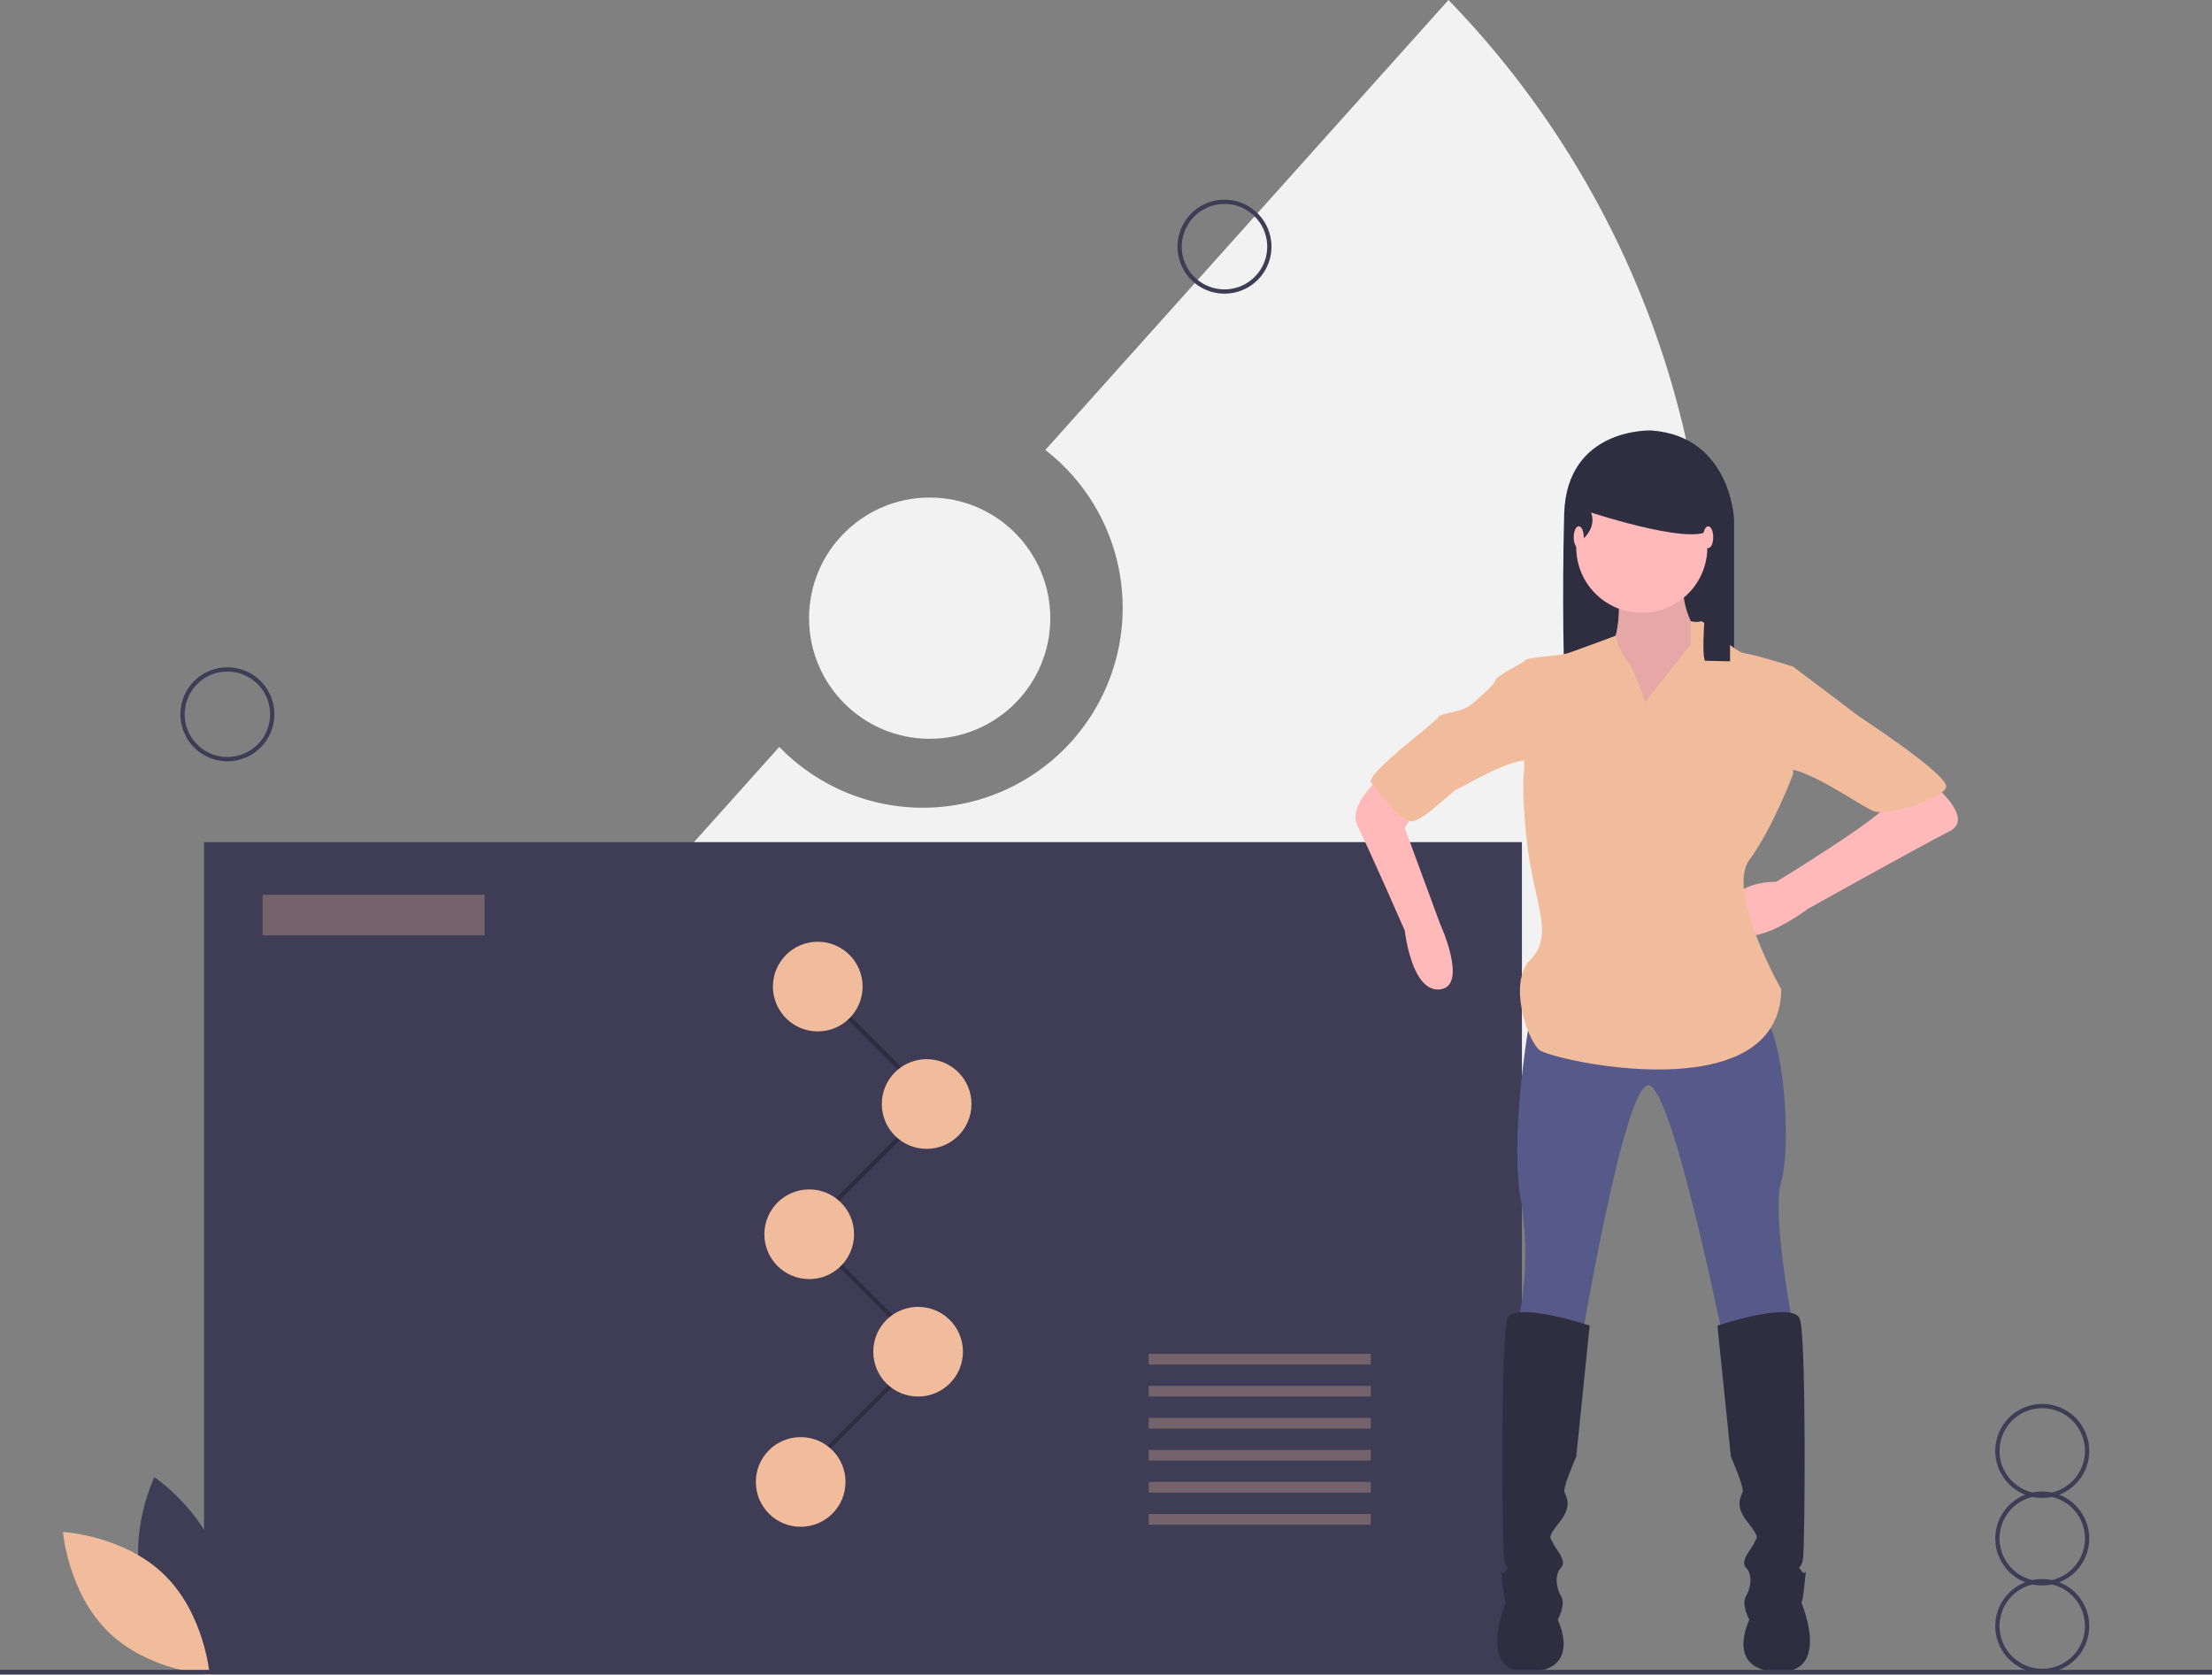 <svg xmlns="http://www.w3.org/2000/svg" width="1669.618" height="1264.089" viewBox="0 0 1669.618 1264.089"><rect x="0" y="0" width="1669.618" height="1264.089" fill="#808080" stroke="none"/><path d="M1112.933,57.816,808.645,397.435A150.84,150.84,0,1,1,607.837,621.56L183.982,1094.63a694.788,694.788,0,0,0,427.394,146.2c385.413,0,697.851-312.439,697.851-697.852A695.493,695.493,0,0,0,1112.933,57.816Z" transform="translate(-19.628 -57.816)" fill="#f2f2f2"/><circle cx="91.044" cy="91.044" r="91.044" transform="translate(610.674 375.524)" fill="#f2f2f2"/><rect width="994.726" height="626.779" transform="translate(154.017 635.603)" fill="#3f3d56"/><path d="M880.725,259.423s-64.113-2.6-65.846,63.247,0,122.162,0,122.162H943.106v-118.7S940.507,263.755,880.725,259.423Z" transform="translate(365.758 65.479)" fill="#2f2e41"/><path d="M845.02,337.93s3.806,43.139-8.881,46.945,5.075,58.364,5.075,58.364l50.751,11.419,29.182-58.364L908.459,379.8s-21.569-29.182-11.419-49.483S845.02,337.93,845.02,337.93Z" transform="translate(376.437 104.321)" fill="#ffb9b9"/><path d="M845.02,337.93s3.806,43.139-8.881,46.945,5.075,58.364,5.075,58.364l50.751,11.419,29.182-58.364L908.459,379.8s-21.569-29.182-11.419-49.483S845.02,337.93,845.02,337.93Z" transform="translate(376.437 104.321)" opacity="0.1"/><circle cx="49.483" cy="49.483" r="49.483" transform="translate(1189.738 363.587)" fill="#ffb9b9"/><path d="M740.073,419.621s-30.451,22.838-21.569,40.6,35.526,78.664,35.526,78.664,5.075,46.945,26.644,44.407,0-49.483,0-49.483l-26.644-72.321,8.881-13.957Z" transform="translate(306.293 163.465)" fill="#ffb9b9"/><path d="M1043.9,424.345s34.257,26.644,13.957,36.795S951.283,519.5,951.283,519.5s-52.02,39.332-58.364,8.882S927.176,499.2,927.176,499.2s81.2-49.483,85.008-59.633S1043.9,424.345,1043.9,424.345Z" transform="translate(413.547 166.354)" fill="#ffb9b9"/><path d="M802.863,533.914S786.369,624,795.25,674.749a251.134,251.134,0,0,1-2.538,95.159l49.483,5.075s31.719-187.78,49.483-186.511S947.5,777.521,947.5,777.521l53.289-7.613s-16.494-83.74-8.881-109.115,2.538-116.728-16.494-126.878S802.863,533.914,802.863,533.914Z" transform="translate(352.618 230.607)" fill="#575a89"/><path d="M853.036,682.5s-57.1-19.032-62.17-5.075S787.06,847.445,788.328,857.6s5.075,5.075,1.269,10.15-3.806-6.344-2.538,7.613,2.538,16.494,2.538,16.494-22.838,53.289,17.763,52.02,21.569-39.332,21.569-39.332,6.344-11.419,2.538-17.763-5.075-16.494,0-21.569-5.075-15.225-6.344-19.032-5.075-2.538,5.075-15.225,5.075-19.032,3.806-22.838,8.881-26.644,8.881-26.644Z" transform="translate(346.852 318.012)" fill="#2f2e41"/><path d="M886.365,682.5s57.1-19.032,62.17-5.075,3.806,170.017,2.538,180.167-5.075,5.075-1.269,10.15,3.806-6.344,2.538,7.613-2.538,16.494-2.538,16.494,22.838,53.289-17.763,52.02-21.569-39.332-21.569-39.332-6.344-11.419-2.538-17.763,5.075-16.494,0-21.569,5.075-15.225,6.344-19.032,5.075-2.538-5.075-15.225-5.075-19.032-3.806-22.838-8.882-26.644-8.882-26.644Z" transform="translate(409.95 318.012)" fill="#2f2e41"/><path d="M888.375,409.686s-8.882-26.644-13.957-31.72-8.368-18.208-8.368-18.208-28.427,10.6-36.039,13.133-32.988,2.538-32.988,6.344v81.2s-2.538,16.494,2.538,58.364,20.3,67.245,2.538,85.008-2.538,60.9,6.344,68.514,181.436,46.945,182.7-45.676c0,0-41.87-73.589-24.107-97.7s32.988-64.708,32.988-64.708v-81.2s-27.913-8.882-36.795-10.15-30.451-25.376-32.988-24.107-7.441-.048-7.441-.048l-.171,17.811Z" transform="translate(353.382 120.111)" fill="#f1bc9c"/><path d="M857.531,374l-17.763-6.344S818.2,379.08,818.2,381.617s-12.688,13.957-19.032,19.032-24.107,6.344-24.107,8.881-55.827,43.139-50.751,49.483S745.879,488.2,754.76,488.2s30.451-22.838,34.257-24.107,43.139-25.376,55.826-21.569S857.531,374,857.531,374Z" transform="translate(310.637 131.686)" fill="#f1bc9c"/><path d="M906.843,375.1l24.107-5.075s45.676,34.257,46.945,35.526,72.321,46.945,68.514,55.826S1002,482.944,991.852,479.138s-53.289-35.526-69.783-31.719S906.843,375.1,906.843,375.1Z" transform="translate(422.461 133.13)" fill="#f1bc9c"/><path d="M921.714,323.669c6.024-25.3,3.561-32.019,3.561-32.019l-77.109-19.061-26.858,25.992v26.858l2.711,8.38s11.151-8.38,6.819-20.509C830.837,313.31,917.382,341.864,921.714,323.669Z" transform="translate(370.16 73.54)" fill="#2f2e41"/><path d="M886.978,298.306l-7.3,7.818c11.521.139-3.824,92.854,1.269,107.846l19.032.433V290.9Z" transform="translate(405.857 84.742)" fill="#2f2e41"/><ellipse cx="3.806" cy="8.247" rx="3.806" ry="8.247" transform="translate(1187.835 397.209)" fill="#ffb9b9"/><ellipse cx="3.806" cy="8.247" rx="3.806" ry="8.247" transform="translate(1285.531 397.209)" fill="#ffb9b9"/><path d="M373.572,766.563l-2.279-2.279,97.974-97.974-86.693-86.693,2.279-2.279,88.972,88.972Z" transform="translate(227.083 353.101)" fill="#2f2e41"/><circle cx="33.844" cy="33.844" r="33.844" transform="translate(659.144 986.373)" fill="#f1bc9c"/><circle cx="33.844" cy="33.844" r="33.844" transform="translate(570.506 1084.68)" fill="#f1bc9c"/><path d="M377.572,650.563l-2.279-2.279,97.974-97.974-86.693-86.693,2.279-2.279,88.972,88.972Z" transform="translate(229.529 282.155)" fill="#2f2e41"/><circle cx="33.844" cy="33.844" r="33.844" transform="translate(583.399 710.789)" fill="#f1bc9c"/><circle cx="33.844" cy="33.844" r="33.844" transform="translate(665.591 799.427)" fill="#f1bc9c"/><circle cx="33.844" cy="33.844" r="33.844" transform="translate(576.953 897.735)" fill="#f1bc9c"/><rect width="167.606" height="30.62" transform="translate(198.227 675.334)" fill="#f1bc9c" opacity="0.3"/><rect width="167.606" height="8.058" transform="translate(867.041 1021.828)" fill="#f1bc9c" opacity="0.3"/><rect width="167.606" height="8.058" transform="translate(867.041 1046.002)" fill="#f1bc9c" opacity="0.3"/><rect width="167.606" height="8.058" transform="translate(867.041 1070.176)" fill="#f1bc9c" opacity="0.3"/><rect width="167.606" height="8.058" transform="translate(867.041 1094.35)" fill="#f1bc9c" opacity="0.3"/><rect width="167.606" height="8.058" transform="translate(867.041 1118.524)" fill="#f1bc9c" opacity="0.3"/><rect width="167.606" height="8.058" transform="translate(867.041 1142.698)" fill="#f1bc9c" opacity="0.3"/><path d="M150.035,832.091c11.143,41.19,49.308,66.7,49.308,66.7s20.1-41.272,8.958-82.462-49.308-66.7-49.308-66.7S138.892,790.9,150.035,832.091Z" transform="translate(-42.448 365.298)" fill="#3f3d56"/><path d="M187.916,807.55c30.575,29.764,34.31,75.518,34.31,75.518s-45.838-2.5-76.413-32.267-34.31-75.518-34.31-75.518S157.341,777.786,187.916,807.55Z" transform="translate(-63.956 380.988)" fill="#f1bc9c"/><rect width="1669.618" height="3.223" transform="translate(0 1260.345)" fill="#3f3d56"/><path d="M1087.412,816.873a35.505,35.505,0,0,0-22.612-33.038,35.455,35.455,0,1,0-25.686,0,35.441,35.441,0,0,0,0,66.076,35.455,35.455,0,1,0,25.685,0,35.506,35.506,0,0,0,22.613-33.038ZM1019.725,750.8a32.232,32.232,0,1,1,39.5,31.374,35.493,35.493,0,0,0-14.546,0A32.266,32.266,0,0,1,1019.725,750.8Zm64.464,132.151a32.232,32.232,0,1,1-39.505-31.374,35.492,35.492,0,0,0,14.546,0A32.265,32.265,0,0,1,1084.188,882.948Zm-24.959-34.7a35.49,35.49,0,0,0-14.546,0,32.2,32.2,0,0,1,0-62.747,35.492,35.492,0,0,0,14.546,0,32.2,32.2,0,0,1,0,62.747Z" transform="translate(489.539 344.322)" fill="#3f3d56"/><path d="M201.955,441.249a35.455,35.455,0,1,1,35.455-35.455,35.455,35.455,0,0,1-35.455,35.455Zm0-67.687a32.232,32.232,0,1,0,32.232,32.232A32.232,32.232,0,0,0,201.955,373.561Z" transform="translate(-30.32 133.323)" fill="#3f3d56"/><path d="M668.955,222.249a35.455,35.455,0,1,1,35.455-35.455A35.455,35.455,0,0,1,668.955,222.249Zm0-67.687a32.232,32.232,0,1,0,32.232,32.232A32.232,32.232,0,0,0,668.955,154.561Z" transform="translate(255.297 -0.617)" fill="#3f3d56"/></svg>